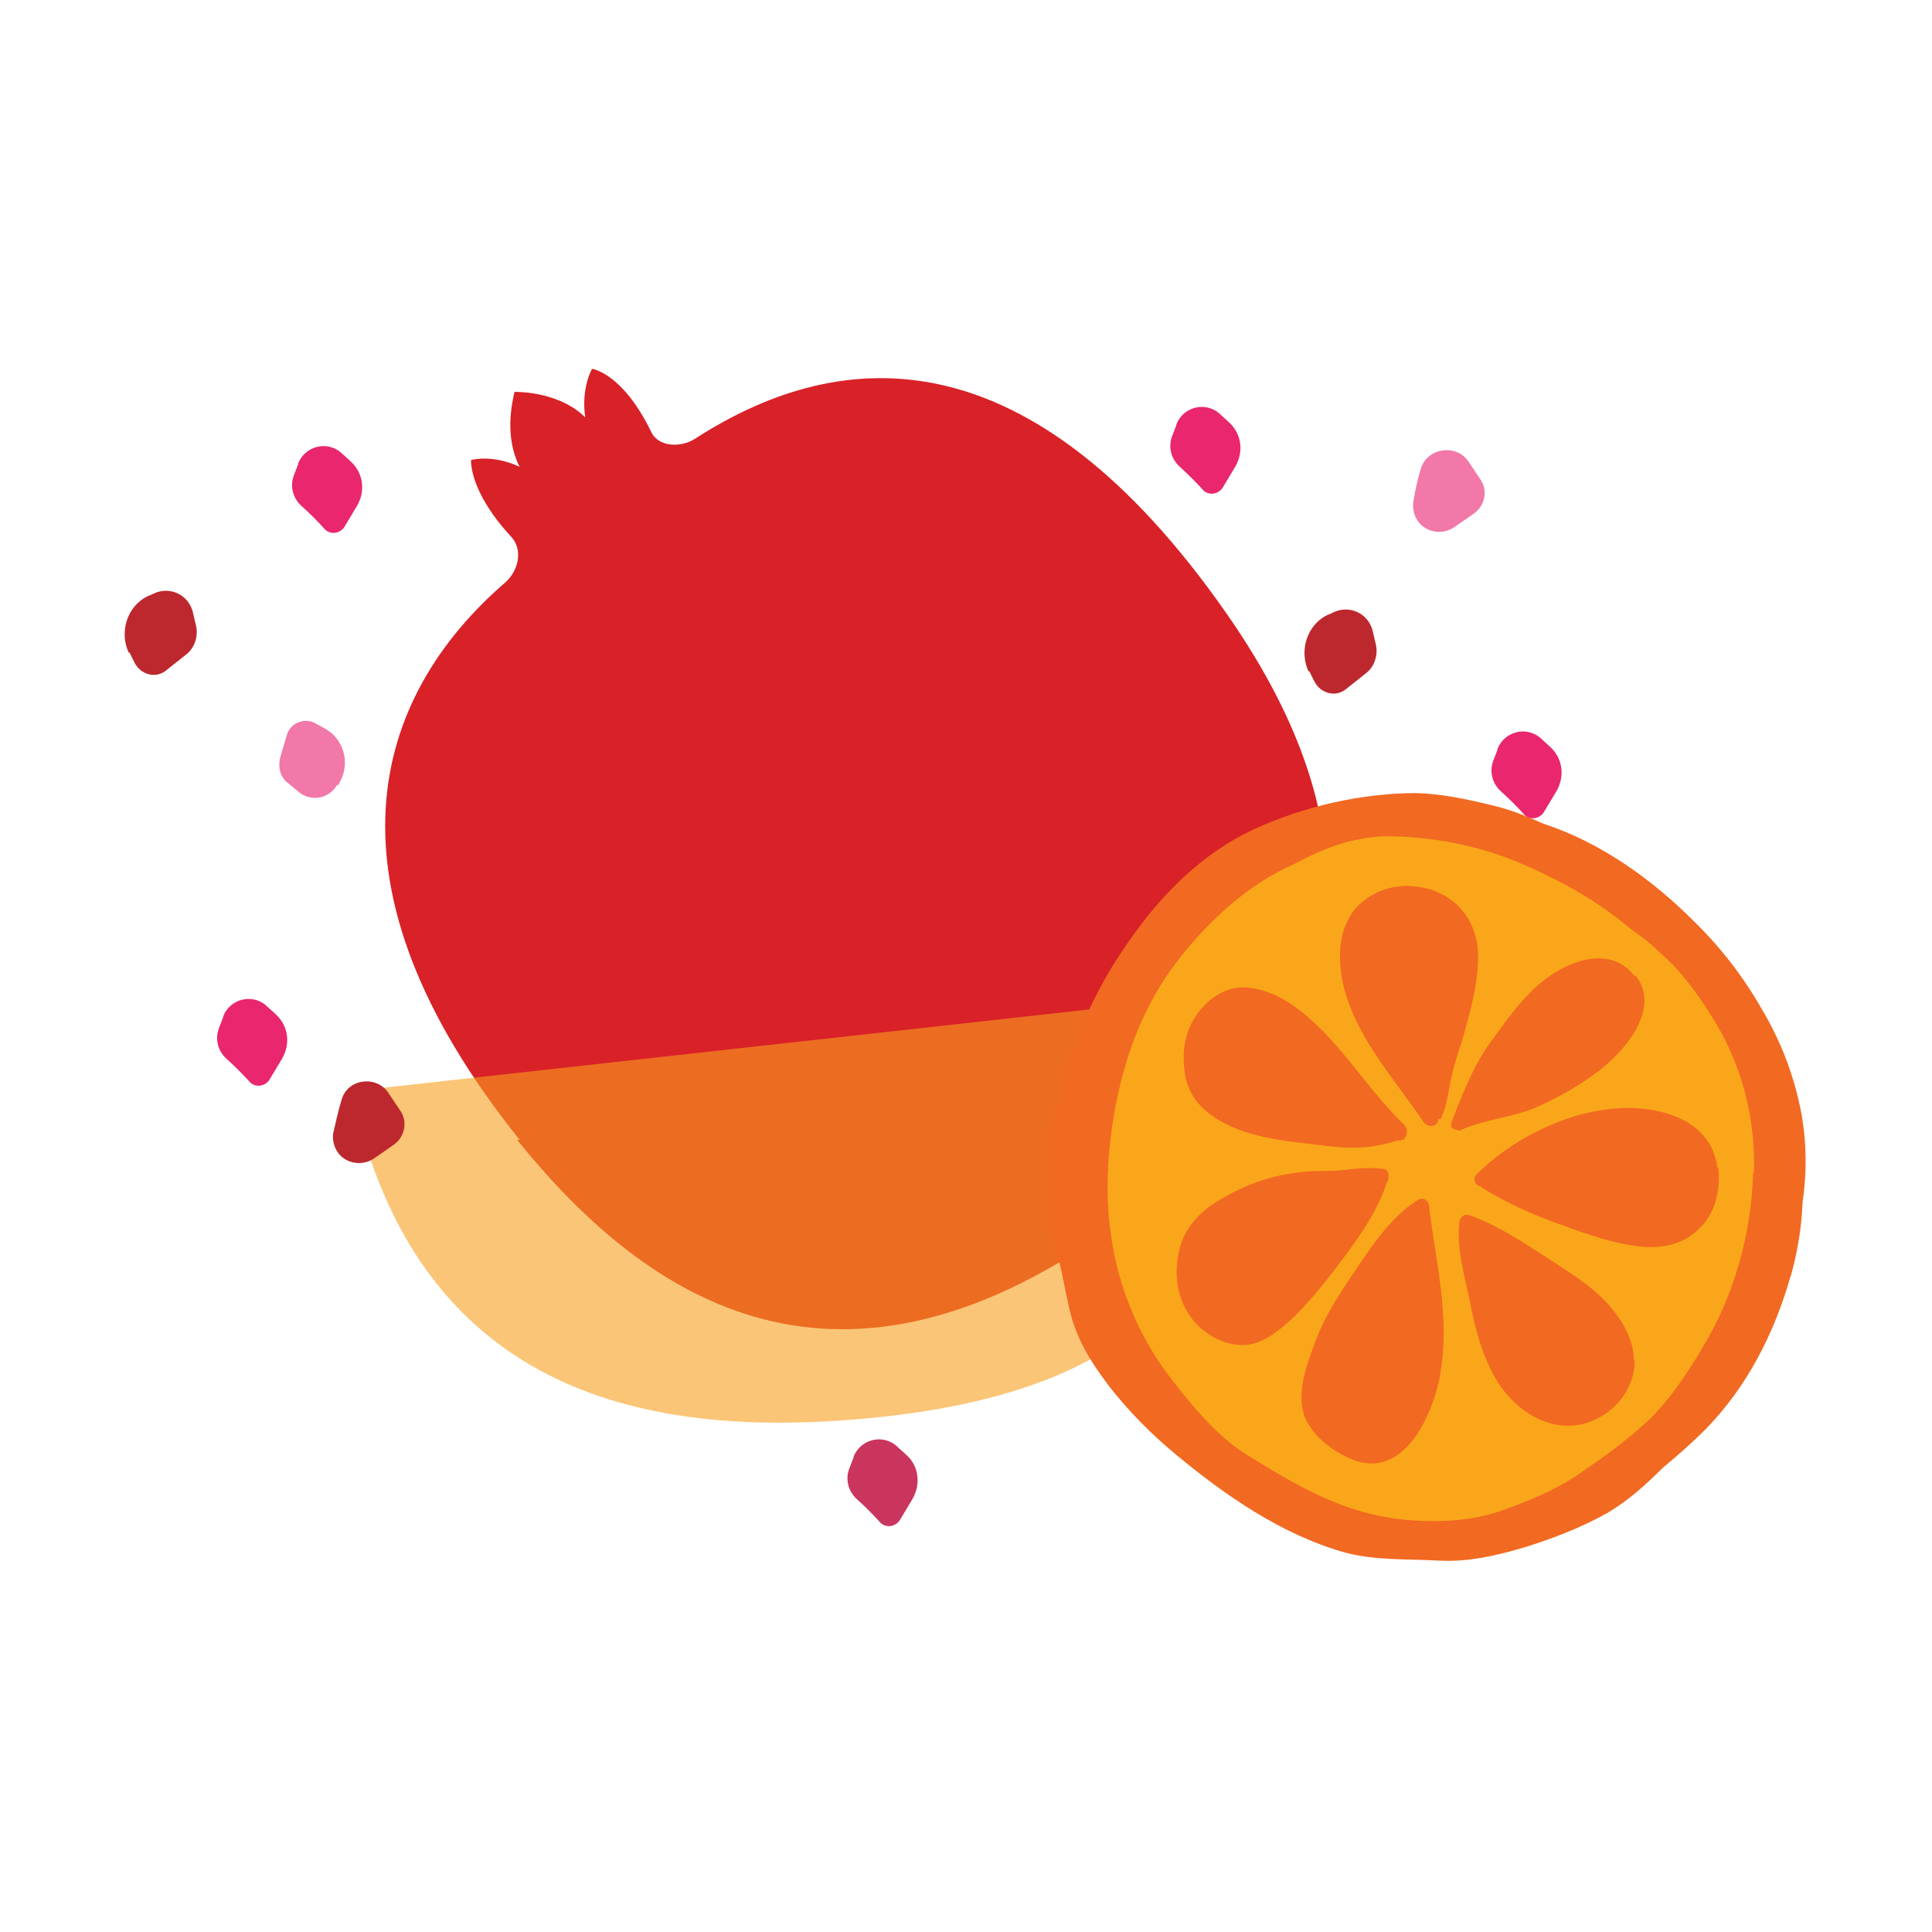 <?xml version="1.0" encoding="UTF-8"?>
<svg xmlns="http://www.w3.org/2000/svg" version="1.1" viewBox="0 0 226.8 226.8">
  <!-- Generator: Adobe Illustrator 29.0.1, SVG Export Plug-In . SVG Version: 2.1.0 Build 192)  -->
  <defs>
    <style>
      .st0 {
        fill: #f178a8;
      }

      .st1 {
        fill: #faa61a;
      }

      .st2, .st3 {
        isolation: isolate;
      }

      .st4 {
        mix-blend-mode: multiply;
      }

      .st5 {
        fill: #d92128;
      }

      .st3 {
        fill: #c31f4b;
        opacity: .9;
      }

      .st6 {
        opacity: .6;
      }

      .st7 {
        fill: #bd282e;
      }

      .st8 {
        fill: #f99f1c;
      }

      .st9 {
        fill: #f26921;
      }

      .st10 {
        fill: #e9266e;
      }
    </style>
  </defs>
  <g class="st2">
    <g id="Layer_1">
      <g>
        <path class="st5" d="M60.7,133.8c15.3,19,38,34.1,71.4,9.2,33.4-24.8,25.8-51.1,11.8-71.1-22.8-32.6-44.8-31.7-62.3-20.4-1.7,1.1-4.4,1-5.2-.9-3.4-6.9-6.9-7.3-6.9-7.3,0,0-1.3,2.2-.8,5.7-2.8-2.8-7.2-3-8.3-3-.3,1.3-1.2,5.3.6,8.8-3.2-1.5-5.7-.8-5.7-.8,0,0-.3,3.6,4.7,9,1.4,1.5.9,3.9-.6,5.3-15.8,13.6-22.4,35.6,1.6,65.5h0Z"/>
        <g class="st6">
          <path class="st8" d="M144,116.7c3.8,28.1-4.6,47-44.5,50-24,1.8-50.7-3.3-58.2-38.6l102.8-11.4h0Z"/>
        </g>
        <g class="st4">
          <path class="st9" d="M210.2,149.9c.8-2.9,1.3-5.8,1.4-8.7.5-3.4.5-6.9-.1-10.3-.8-4.4-2.4-8.6-4.6-12.3-2.2-3.9-5-7.5-8.1-10.5-4.9-4.9-10.9-9.2-17.6-11.4-2-.9-4-1.7-6.2-2.2-2.9-.7-5.7-1.3-8.7-1.4-6.3,0-13.1,1.5-19,4.2-6.3,2.9-11.2,7.9-15.2,13.8-4.5,6.5-7.4,14.1-8.6,21.8-.6,3.5-.7,7.1-.2,10.5.2,1.7.6,3.3,1.1,4.9.4,1.7.7,3.5,1.1,5.2.8,3.6,2.5,6.3,4.6,9.1,2.4,3.1,5.1,5.8,8,8.2,5.8,4.8,12.3,9.3,19.6,11.4,3.5,1,7.5.8,11.2,1,3.4.2,6.9-.6,10.2-1.6,3.2-1,6.6-2.3,9.6-4,2.4-1.4,4.5-3.3,6.5-5.3,1.7-1.4,3.4-2.9,5-4.5,4.9-5,8.1-11.3,10-18h0Z"/>
          <path class="st1" d="M205.9,137.6c.2-6.7-1.6-13.1-5.1-18.5-1.7-2.7-3.7-5.4-6.1-7.4-1.1-1.2-2.6-2.1-3.7-3-3.6-3-7.6-5.2-11.9-7.1-4.7-2.1-9.8-3.2-15-3.4-3.8-.2-7.5.7-12.1,3.2,0,0,0,0,0,0-5.6,2.4-10.6,7.1-14.3,12.1-4.3,5.9-6.4,12.8-7.3,19.9-2.2,17,5.6,26.6,7.9,29.5,2.4,3,4.9,5.9,8.1,7.9,7.4,4.6,12.4,7.2,19.6,7.7,3.4.2,6.8,0,10.1-1.1,3.1-1.1,6.6-2.5,9.3-4.4,2.8-1.9,5-3.5,7.5-5.7,2.7-2.4,5.1-5.9,6.9-9,3.8-6.2,5.8-13.5,6-20.6h0Z"/>
          <path class="st9" d="M191.9,114.6c-2.9-3.8-8.1-1.8-11.3,1-2.2,1.9-3.9,4.4-5.6,6.7-1.9,2.6-3.2,5.8-4.4,8.9-.1.2-.2.4-.2.6,0,0,0,0,0,0-.2.5.1.7.5.8.2.1.4.2.7,0,2.8-1.2,5.7-1.4,8.5-2.5,2.5-1.1,4.9-2.4,7.2-4.1,3.3-2.4,7.8-7.5,4.7-11.5h0Z"/>
          <path class="st9" d="M201.6,137.1c-.7-6.1-7.7-7.5-12.7-6.9-5.5.6-11.5,3.6-15.6,7.7-.4.4-.2,1.1.3,1.3,0,0,.1,0,.2.1,3.1,2,6.6,3.5,10.1,4.7,2.7,1,5.4,1.9,8.3,2.3,2.4.3,5.1,0,7.1-1.9,2.1-1.9,2.7-4.7,2.4-7.4h0Z"/>
          <path class="st9" d="M191.8,159.7c0-2.7-1.7-5.2-3.3-6.9-1.9-2-4.2-3.4-6.5-4.9-2.8-1.8-5.9-3.9-9.1-5.1,0,0-.2,0-.2-.1-.2,0-.4-.1-.5-.1-.1,0-.3,0-.4.1-.3.2-.5.5-.5.9-.3,3,.6,6.1,1.2,8.9.6,3.2,1.4,6.4,3,9.2,2.6,4.6,8.2,7.7,13.2,4.1,1.9-1.4,3.2-3.6,3.2-6.1h0Z"/>
          <path class="st9" d="M169.1,161.1c1.1-6.4-.5-12.8-1.3-19.1,0,0,0-.1,0-.2,0-.8-.7-1.4-1.4-.9-2.6,1.6-4.6,4.3-6.4,6.9-2.1,3.1-4.3,6.2-5.6,9.7-1,2.7-2.3,6.2-1.2,8.9,1,2.4,3.7,4.3,6,5.1,5.8,1.9,9.1-5.6,9.9-10.3h0Z"/>
          <path class="st9" d="M162.9,138.7c.1-.2.1-.4.1-.6h0c0-.1,0-.1,0-.2,0-.4-.3-.7-.7-.7-1.7-.2-3.3,0-5,.2-1.8.1-3.6,0-5.4.3-2.9.4-5.7,1.4-8.3,2.9-2.5,1.4-4.6,3.4-5.2,6.3-.6,2.7-.2,5.5,1.3,7.6,1.4,2,3.8,3.4,6.2,3.4,2.3,0,4.4-1.8,6.1-3.4,2.1-2.1,3.9-4.4,5.7-6.8,2-2.7,4.1-5.7,5.1-8.9h0Z"/>
          <path class="st9" d="M164.6,133.8c.3,0,.4-.3.5-.6.1-.3.1-.7-.2-1.1-4.6-4.4-7.8-10.3-13-14-1.7-1.2-3.7-2.1-5.9-2.2-2.4,0-4.4,1.5-5.7,3.5-1.4,2.1-1.6,4.8-1.1,7.2.7,3,3.1,4.7,5.7,5.8,3.1,1.3,6.5,1.6,9.8,2,1.6.2,3.2.4,4.9.3,1.5,0,3-.4,4.4-.8.2,0,.5,0,.7-.2h0Z"/>
          <path class="st9" d="M169.1,131.4c.8-1.6.9-3.3,1.3-5,.4-1.9,1.1-3.7,1.6-5.5.7-2.6,1.4-5.2,1.5-7.9.3-5.3-3.2-8.9-8.3-9-2.3,0-4.6.9-6.2,2.8-1.8,2.3-1.9,5.2-1.5,7.9,1.2,6.6,6.1,11.8,9.6,17,.4.6,1.3.7,1.7,0,0,0,0-.1,0-.2,0,0,0-.1.1-.2h0Z"/>
        </g>
        <path class="st3" d="M100.2,171.1l-.5,1.3c-.5,1.3-.1,2.7.9,3.6,1,.9,1.9,1.8,2.8,2.8,0,0,0,0,0,0h0c.7.6,1.7.4,2.2-.3l1.5-2.5c1-1.7.8-3.9-.7-5.2-.4-.4-.8-.7-1.2-1.1-1.7-1.4-4.2-.7-5,1.3h0Z"/>
        <path class="st10" d="M26.2,119.4l-.5,1.3c-.5,1.3-.1,2.7.9,3.6,1,.9,1.9,1.8,2.8,2.8,0,0,0,0,0,0h0c.7.6,1.7.4,2.2-.3l1.5-2.5c1-1.7.8-3.8-.7-5.2-.4-.4-.8-.7-1.2-1.1-1.7-1.4-4.2-.7-5,1.3h0Z"/>
        <path class="st10" d="M35,54.5l-.5,1.3c-.5,1.3-.1,2.7.9,3.6,1,.9,1.9,1.8,2.8,2.8,0,0,0,0,0,0h0c.7.6,1.7.4,2.2-.3l1.5-2.5c1-1.7.8-3.8-.7-5.2-.4-.4-.8-.7-1.2-1.1-1.7-1.4-4.2-.7-5,1.3h0Z"/>
        <path class="st7" d="M40.1,129.1c-.4,1.3-.7,2.7-1,4-.1.9.2,1.9.9,2.6h0c1.1,1,2.7,1.1,3.9.3l2.3-1.6c1.3-.9,1.7-2.7.8-4l-1.4-2.1c-1.4-2.1-4.8-1.7-5.5.8h0Z"/>
        <path class="st7" d="M15.2,76.6l.6,1.2c.7,1.4,2.5,1.9,3.7.9l2.4-1.9c1-.8,1.4-2.2,1.1-3.4l-.4-1.7c-.6-2-2.8-2.9-4.6-2-.2.1-.4.2-.7.3-2.4,1.2-3.3,4.2-2.2,6.6Z"/>
        <path class="st0" d="M39.7,92.2c.1-.2.2-.4.3-.6,1.1-2.2.3-4.9-1.9-6.1l-1.1-.6c-1.3-.7-2.9,0-3.3,1.3l-.8,2.7c-.3,1.2,0,2.4,1,3.1l1.2,1c1.5,1.2,3.6.7,4.5-.9h0Z"/>
        <path class="st7" d="M153.7,78.8l.6,1.2c.7,1.4,2.5,1.9,3.7.9l2.4-1.9c1-.8,1.4-2.2,1.1-3.4l-.4-1.7c-.6-2-2.8-2.9-4.6-2-.2.1-.4.2-.7.3-2.4,1.2-3.3,4.2-2.2,6.6Z"/>
        <path class="st0" d="M166.8,55c-.4,1.3-.7,2.7-.9,4-.1.9.2,1.9.9,2.6h0c1.1,1,2.7,1.1,3.9.3l2.3-1.6c1.3-.9,1.7-2.7.8-4l-1.4-2.1c-1.4-2.1-4.8-1.7-5.6.8h0Z"/>
        <path class="st10" d="M138.1,49.9l-.5,1.3c-.5,1.3-.1,2.7.9,3.6,1,.9,1.9,1.8,2.8,2.8,0,0,0,0,0,0h0c.7.6,1.7.4,2.2-.3l1.5-2.5c1-1.7.8-3.8-.7-5.2-.4-.4-.8-.7-1.2-1.1-1.7-1.4-4.2-.7-5,1.3h0Z"/>
        <path class="st10" d="M175.8,88l-.5,1.3c-.5,1.3-.1,2.7.9,3.6,1,.9,1.9,1.8,2.8,2.8,0,0,0,0,0,0h0c.7.6,1.7.4,2.2-.3l1.5-2.5c1-1.7.8-3.8-.7-5.2-.4-.4-.8-.7-1.2-1.1-1.7-1.4-4.2-.7-5,1.3h0Z"/>
      </g>
    </g>
  </g>
</svg>